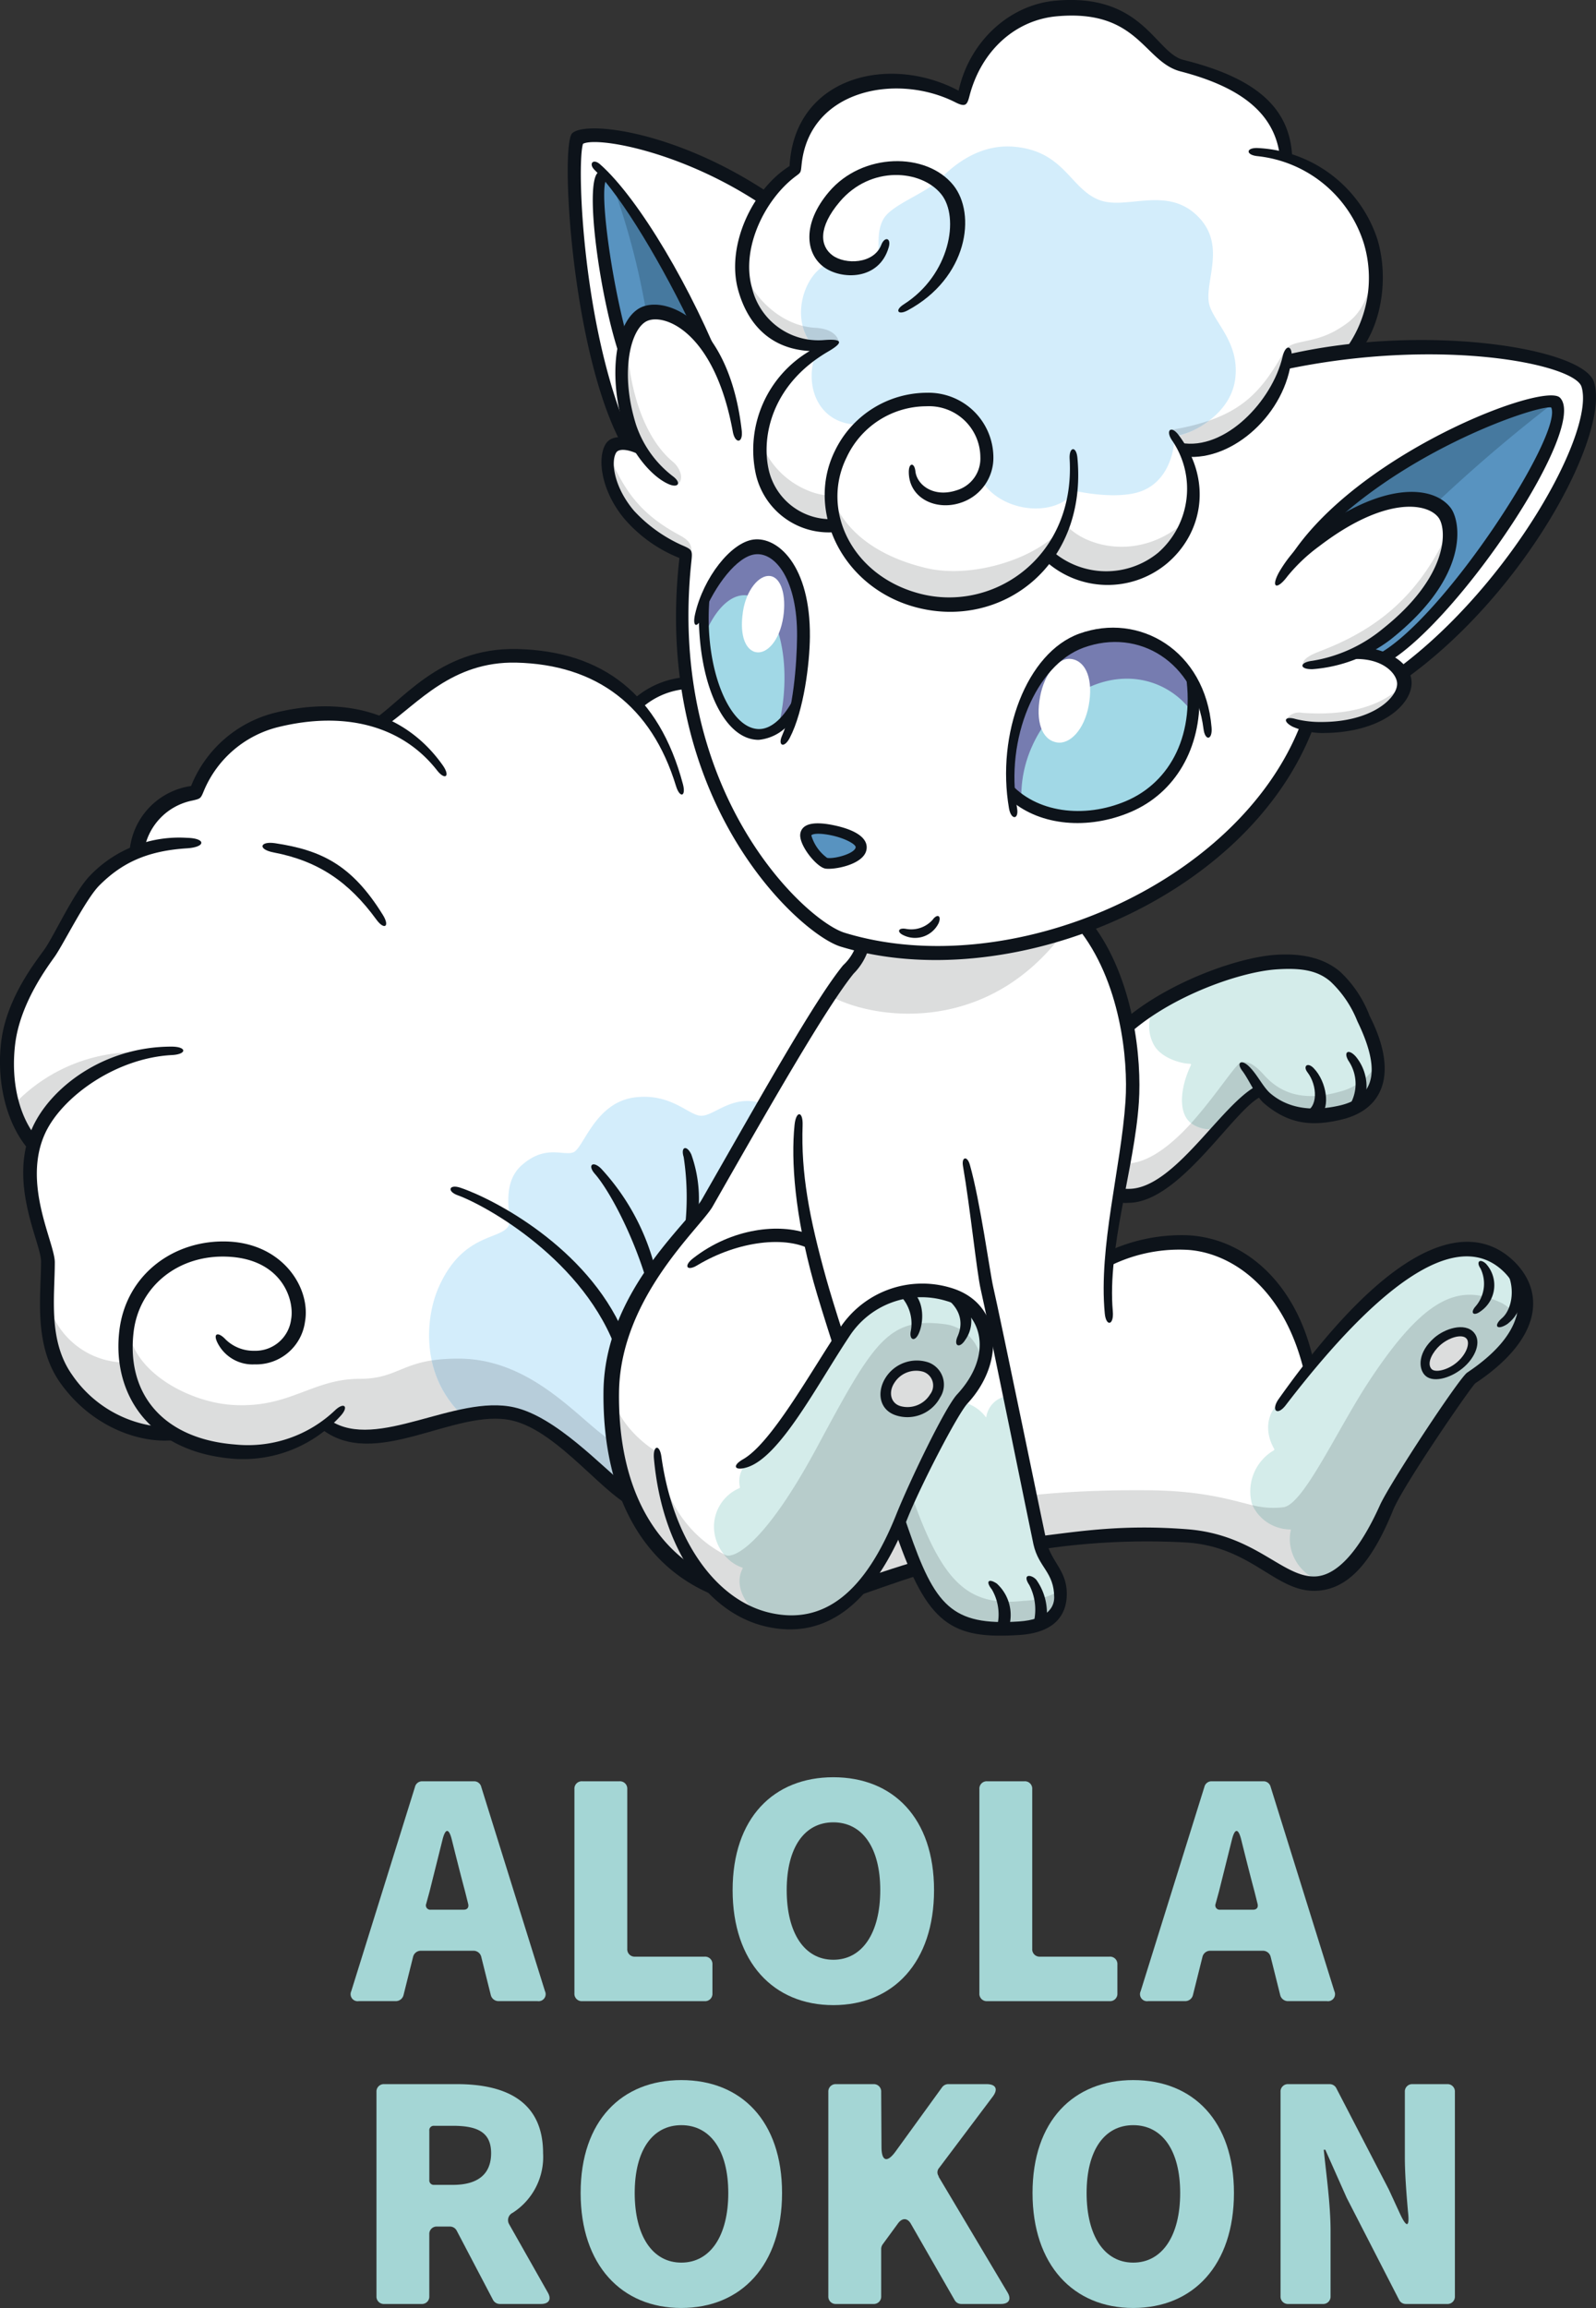 <svg xmlns="http://www.w3.org/2000/svg" width="187.406" height="270.916" viewBox="0 0 187.406 270.916">
  <rect x="0" y="0" width="187.406" height="270.916" fill="#333333" stroke="none"/>
  <g id="グループ_17171" data-name="グループ 17171" transform="translate(-765.721 -5286.281)">
    <g id="グループ_2020" data-name="グループ 2020">
      <g id="グループ_2019" data-name="グループ 2019">
        <path id="パス_6977" data-name="パス 6977" d="M847.126,5366.4c-1.922-.021-5.07.78-6.743,2.617-3.248-3.414-7.8-5.506-14.024-5.655-8.2-.2-12.434,5.469-16.146,7.767a21,21,0,0,0-11.978-.246,13.385,13.385,0,0,0-9.446,8.432,7.923,7.923,0,0,0-6.887,6.921,14.465,14.465,0,0,0-5.006,3.268c-1.795,1.781-3.967,6.431-5.27,8.312-1.487,2.145-4.245,5.847-4.816,10.6s.6,9.5,2.991,12.114c-1.554,6.42,1.66,11.383,1.66,13.352,0,4.29-1,9.718,1.922,13.812,3.357,4.7,8.041,7.028,12.636,6.757a16.84,16.84,0,0,0,7.23,2.163,15.428,15.428,0,0,0,10.676-3.176c5.821,4.142,15.228-2.784,21.961-1.284,5.8,1.291,11.551,8.751,15.046,10.564-6.267-21.251,4.572-27.867,8.067-33.765,4.962-8.372,14.12-23.829,19.661-32.52C862.533,5396.523,850.1,5385.442,847.126,5366.4Z" fill="#fff"/>
        <path id="パス_6978" data-name="パス 6978" d="M783.248,5409.855a19.607,19.607,0,0,0-15.881,6.066,11.641,11.641,0,0,0,2.434,4.61l-.006.025.074-.025C771.017,5416.1,776.091,5411.575,783.248,5409.855Z" fill="#dcdddd"/>
        <path id="パス_6979" data-name="パス 6979" d="M807.946,5448.129c-5.575,0-8.22,3.483-14.908,3.065-5.229-.327-12.032-4.035-12.223-9.265-.138,1.782-.463,3.165-.045,4.28a9.413,9.413,0,0,1-9.47-7.3c-.048,3.044.225,6.184,2.082,8.785,3.358,4.7,8.042,7.028,12.637,6.757a16.84,16.84,0,0,0,7.23,2.163,15.428,15.428,0,0,0,10.676-3.176c5.821,4.142,15.228-2.784,21.961-1.284,5.8,1.29,11.551,8.751,15.046,10.564a45.979,45.979,0,0,1-1.788-9.071c-5.84-3.968-13.307-7.888-19.773-7.888C812.948,5445.76,812.683,5448.129,807.946,5448.129Z" fill="#dcdddd"/>
        <path id="パス_6980" data-name="パス 6980" d="M847.937,5417.243c-1.445-.145-3.445-2.621-7.568-2.163-4.865.541-6.126,6.127-7.388,6.487s-3.243-.9-5.946,1.442-1.09,6.338-1.622,7.208c-.991,1.621-5.4.822-8.2,7.207-1.537,3.506-2.162,10.249,2.793,14.979a13.3,13.3,0,0,1,5.857-.225c5.721,1.238,11.768,8.922,15.068,10.541-6.474-21.516,5.309-29.022,7.636-33.043s4.753-7.929,7.914-13.318C852.155,5413.971,849.7,5417.419,847.937,5417.243Z" fill="#d3edfb"/>
        <path id="パス_6981" data-name="パス 6981" d="M816.412,5445.967a12.359,12.359,0,0,0,3.6,6.436,13.3,13.3,0,0,1,5.857-.225c5.721,1.238,11.768,8.922,15.068,10.541-1.009-3.354-1.507-4.022-1.734-6.735-3.408.122-9.37-10.361-19.827-10.224A21.354,21.354,0,0,0,816.412,5445.967Z" fill="#b7cdda"/>
        <path id="パス_6982" data-name="パス 6982" d="M925.744,5405.877c-.938-2.159-1.349-3.561-3.04-5.026-1.463-1.268-3.643-2.049-7.215-1.785-4.944.366-13.624,3.591-18.4,8.471.494,6.3-.115,11.44-1.158,18.753a10.057,10.057,0,0,0,2.328.235c5.811,0,11.276-10.114,15.417-12.2a5.326,5.326,0,0,0,.777.835c2.1,1.778,4.982,2.388,8.616,1.589C927.249,5415.831,928.388,5411.966,925.744,5405.877Z" fill="#fff"/>
        <path id="パス_6983" data-name="パス 6983" d="M905.586,5418.128c-2.674,2.923-6.113,5.647-9.222,4.43-.1.894-.3,2.79-.435,3.732a10.057,10.057,0,0,0,2.328.235c3.993,0,7.823-4.775,11.171-8.44C908.054,5417.93,905.964,5417.715,905.586,5418.128Z" fill="#dcdddd"/>
        <path id="パス_6984" data-name="パス 6984" d="M925.744,5405.877c-.938-2.159-1.447-3.463-3.137-4.928-1.464-1.269-3.546-2.147-7.118-1.883a34.435,34.435,0,0,0-13.979,5,4.591,4.591,0,0,0-.279,4.9c.856,1.5,3.087,2.144,4.153,2.179.205.006.227.059.137.25-1.211,2.571-1.526,5.584.124,6.779a3.7,3.7,0,0,0,3.274.474c1.718-1.9,3.316-3.6,4.755-4.319a5.326,5.326,0,0,0,.777.835c2.1,1.778,4.982,2.388,8.616,1.589C927.249,5415.831,928.388,5411.966,925.744,5405.877Z" fill="#d4ecea"/>
        <path id="パス_6985" data-name="パス 6985" d="M922.92,5414.45c-4.453,1.25-7.063-.081-8.75-1.96-1.143-1.273-1.891-1.678-2.737-1.5-.564.12-2.877,3.809-5.847,7.135l.059.045a3.7,3.7,0,0,0,3.274.474c1.718-1.9,3.316-3.6,4.755-4.319a5.326,5.326,0,0,0,.777.835c2.1,1.778,4.982,2.388,8.616,1.589a4.841,4.841,0,0,0,4.1-5.21A7.137,7.137,0,0,1,922.92,5414.45Z" fill="#b7cccb"/>
        <path id="パス_6986" data-name="パス 6986" d="M942.854,5435.127c-4.156-4.157-11.128-2.967-23.379,11.9v-.007c-2.218-9.452-8.463-14.483-14.483-14.734a19.2,19.2,0,0,0-9.394,2.031c.531-6.052,2.247-12.318,2.68-18.735.375-5.548-.823-15.229-6.3-21.465-7.731,2.855-17.1,4.026-24.759,2.044a8.489,8.489,0,0,1-1.8,3.964c-3.514,4.325-10.811,17.3-16.623,27.435-1.425,2.485-10.946,10.676-11.082,22.163-.132,11.24,4.2,18.827,11.263,22.255a13.668,13.668,0,0,0,7.092,4.312c3.881.862,7.668-.028,11.038-4.011,9.1-3,17.607-6.061,38.045-5.8,7.7.1,10.8,5.541,14.866,5.541,3.092,0,5.946-3.378,8.379-8.784,1.313-2.918,9.408-14.877,10-15.271C945.248,5443.4,946.133,5438.4,942.854,5435.127Z" fill="#fff"/>
        <path id="パス_6987" data-name="パス 6987" d="M942.854,5435.127c-4.156-4.156-11.127-2.967-23.376,11.9h0q-1.278,1.55-2.633,3.3c-2.312,1.146-2.79,3.728-1.552,5.94.1.182.081.225-.081.306a5.578,5.578,0,0,0-2.495,6.193,4.884,4.884,0,0,0,4.485,3.045c.1,0,.1.024.081.12-.622,2.869,1.545,5.717,3.964,5.912,2.619-.765,5.041-3.924,7.147-8.6,1.313-2.918,9.408-14.877,10-15.271C945.248,5443.4,946.133,5438.4,942.854,5435.127Z" fill="#d4ecea"/>
        <path id="パス_6988" data-name="パス 6988" d="M877.085,5438.328a10.786,10.786,0,0,0-12.229,4.458c-5.071,7.607-8.146,13.043-11.442,15.266a2.933,2.933,0,0,0-.822,2.718c.023.145.007.174-.118.22a4.932,4.932,0,0,0-2.915,4.634,5.171,5.171,0,0,0,3.274,4.642c.1.033.139.054.07.182-1.246,2.327,1.056,6.077,4.81,6.033l-.022.064c5.145.461,10.043-2.547,13.916-12.23,1.529-3.822,5.685-12.459,7.007-13.885C883.235,5445.444,881.853,5439.693,877.085,5438.328Z" fill="#d4ecea"/>
        <path id="パス_6989" data-name="パス 6989" d="M916.5,5463.192c-3.424.766-5.856-1.9-15.947-1.982-31.489-.271-35.678,9.009-42.841,9.19-6.37.16-13.7-4.331-14.731-13.65-.952-.445-4.73-3.153-5.316-6.757,0,11.983,4.916,18.881,11.308,21.984a13.668,13.668,0,0,0,7.092,4.312c3.881.862,7.668-.028,11.038-4.011,10.539-3.473,19.623-6.035,38.045-5.8,7.7.1,10.8,5.541,14.866,5.541a4.688,4.688,0,0,0,2.193-.571C920.2,5467.021,918.907,5462.654,916.5,5463.192Z" fill="#dcdddd"/>
        <path id="パス_6990" data-name="パス 6990" d="M891.664,5394.23c-7.669,2.772-16.891,3.886-24.446,1.93a8.489,8.489,0,0,1-1.8,3.964c-.625.769-1.369,1.812-2.2,3.064C868.5,5406.087,882.661,5408.025,891.664,5394.23Z" fill="#dcdddd"/>
        <path id="パス_6991" data-name="パス 6991" d="M942.133,5439.271c-4.958-2.425-9.042-.9-15.631,9.1-3.739,5.676-7.6,14.283-10,14.821a10.021,10.021,0,0,1-3.714-.225,4.952,4.952,0,0,0,4.415,2.842c.1,0,.1.024.081.12-.622,2.869,1.545,5.717,3.964,5.912,2.619-.765,5.041-3.924,7.147-8.6,1.313-2.918,9.408-14.877,10-15.271,3.051-2.034,4.919-4.151,5.763-6.164A4.233,4.233,0,0,0,942.133,5439.271Z" fill="#b7cccb"/>
        <path id="パス_6992" data-name="パス 6992" d="M884.275,5450.4a1.251,1.251,0,0,0-.75-.137,2.9,2.9,0,0,0-1.976,2.257c-.038.152-.065.154-.136.015a4.727,4.727,0,0,0-3.079-1.756c-1.551,2.138-5.293,9.953-6.727,13.536-.081.2-.163.4-.245.6l.375,1.087c.56,1.62,1.1,3.025,1.639,4.24h0c2.8,6.29,5.684,7.48,12.045,7.06,3.183-.21,4.437-1.543,4.5-3.48.09-2.7-1.461-3.219-2.072-5.946-.033-.149-.075-.344-.126-.581h0C887.181,5464.747,885.689,5457.327,884.275,5450.4Z" fill="#d4ecea"/>
        <path id="パス_6993" data-name="パス 6993" d="M872.729,5461.691c-.444.994-.831,1.9-1.122,2.624-.081.2-.163.4-.245.6l.375,1.087c.56,1.62,1.1,3.025,1.639,4.24h0c2.8,6.29,5.684,7.48,12.045,7.06,3.183-.21,4.437-1.543,4.5-3.48a5.87,5.87,0,0,0-.014-.685,8.947,8.947,0,0,1-3.95,1.046C879.371,5474.915,876.359,5472.053,872.729,5461.691Z" fill="#b7cccb"/>
        <path id="パス_6994" data-name="パス 6994" d="M876.9,5441.749c-6.907-.987-8.551,1.981-15.271,14.46-6.194,11.5-9.807,13.076-10.736,12.6l-.192-.1a4.64,4.64,0,0,0,2.129,1.561c.1.033.139.054.07.182-1.247,2.327,1.056,6.077,4.81,6.033l-.022.064c5.145.461,10.043-2.547,13.916-12.23,1.529-3.822,5.685-12.459,7.007-13.885a11.126,11.126,0,0,0,2.373-3.781A4.963,4.963,0,0,0,876.9,5441.749Z" fill="#b7cccb"/>
        <path id="パス_6995" data-name="パス 6995" d="M875.473,5450.118a3.9,3.9,0,0,1-4.235,1.752c-1.548-.36-1.954-2.053-1.01-3.471a3.86,3.86,0,0,1,4.2-1.627C875.775,5447.121,876.28,5448.671,875.473,5450.118Z" fill="#dcdddd"/>
        <path id="パス_6996" data-name="パス 6996" d="M874.765,5446.21a4.335,4.335,0,0,0-5.162,1.964c-.905,1.586-.625,3.609,1.324,4.242a4.356,4.356,0,0,0,5.192-2.107A2.779,2.779,0,0,0,874.765,5446.21Zm.168,3.748a3.111,3.111,0,0,1-3.379,1.4c-1.235-.287-1.559-1.638-.806-2.769a3.015,3.015,0,0,1,3.353-1.3A1.7,1.7,0,0,1,874.933,5449.958Z" fill="#0d131a"/>
        <path id="パス_6997" data-name="パス 6997" d="M937.09,5446.5c-1.551,1.382-3.073,1.267-3.574.7-.831-.932-.186-2.3.995-3.351s2.93-1.624,3.748-.705C938.669,5443.6,938.8,5444.972,937.09,5446.5Z" fill="#dcdddd"/>
        <path id="パス_6998" data-name="パス 6998" d="M952.2,5331.6c-1.448-4.633-29.819-7.728-51.355,2.793-5.992-4.55-26.4-13.768-35.588-15.9-11.132-13.646-29.518-17.525-31.5-15.67-.913.852-.488,22.217,5.694,35.731a1.8,1.8,0,0,0-1.851.616c-.811,1.315-.473,4.55,2.162,7.659a17.254,17.254,0,0,0,6.667,4.5c-3.47,28.628,14.025,43.9,18.38,45.229,18.883,5.784,46.728-4.949,54.426-24.95a10.678,10.678,0,0,0,1.673.145c6.068.028,9.808-2.863,9.672-5.2a2.479,2.479,0,0,0-.328-1.015C943.753,5355.629,953.992,5337.341,952.2,5331.6Z" fill="#fff"/>
        <path id="パス_6999" data-name="パス 6999" d="M845.47,5349.073c-5.291-2.826-6.639-6.016-8.274-9.291-.361,1.573.226,4.289,2.453,6.915,2.44,2.878,5.93,4.339,7.279,4.406C846.938,5350.124,846.584,5349.669,845.47,5349.073Z" fill="#dcdddd"/>
        <path id="パス_7000" data-name="パス 7000" d="M918.629,5369.953a1.782,1.782,0,0,0-1.89.811c6.851,2.689,13.836-.811,13.836-4.206C928.949,5368.284,925.488,5370.46,918.629,5369.953Z" fill="#dcdddd"/>
        <path id="パス_7001" data-name="パス 7001" d="M841.541,5323.272c1.9-.737,4.939.327,7.42,4.077-3.489-8-8.621-16.334-12.074-20.272a.736.736,0,0,0-.527-.022c-1,.387.067,11.4,2.735,20.427C839.461,5325.285,840.314,5323.747,841.541,5323.272Z" fill="#5893c0"/>
        <path id="パス_7002" data-name="パス 7002" d="M920.2,5349.85c7.745-5.925,13.262-5.5,14.985-3.245,1.288,1.684,1.462,7.592-6.7,14.057a18.024,18.024,0,0,1-3.728,2.271,7.246,7.246,0,0,1,3.324.629c7.753-4.227,23-27.242,20.225-30.019-1.285-1.285-23.677,6.6-32.579,20.878A26.005,26.005,0,0,1,920.2,5349.85Z" fill="#5893c0"/>
        <path id="パス_7003" data-name="パス 7003" d="M841.631,5323.092c2.072-.631,5.266,1.137,7.33,4.257a94.4,94.4,0,0,0-11.291-19.339A86.1,86.1,0,0,1,841.631,5323.092Z" fill="#46799f"/>
        <path id="パス_7004" data-name="パス 7004" d="M915.726,5354.421a26.005,26.005,0,0,1,4.469-4.571c5.63-4.307,10.811-6.126,13.965-4.324a180.8,180.8,0,0,1,14.089-12.025C946.482,5332.449,924.52,5340.316,915.726,5354.421Z" fill="#46799f"/>
        <path id="パス_7005" data-name="パス 7005" d="M926.533,5314.653a14.852,14.852,0,0,0-9.8-9.782c-.52-5.63-4.72-8.936-12.218-10.88-3.96-1.027-4.817-7.393-14.776-6.487-5.5.5-9.73,4.685-10.992,10.451-7.568-4.235-19.1-1.8-19.641,8.2-3.993,2.722-7.175,9.022-5.766,14.055,1.342,4.79,5.316,7.388,10.271,6.4-8.289,4.235-9.175,11.208-8.289,15.047a8.169,8.169,0,0,0,8.569,6.236,13.355,13.355,0,0,0,9.675,8.751,14.469,14.469,0,0,0,15.174-5.242l.076.085A10.192,10.192,0,0,0,904.556,5339c5.389.76,10.849-4.536,12.181-10.08,2.53-.525,5.046-.919,7.5-1.2A14.815,14.815,0,0,0,926.533,5314.653Z" fill="#fff"/>
        <path id="パス_7006" data-name="パス 7006" d="M864.226,5326.39c-.13-.521-.649-1.514-2.774-1.631-3.641-.2-6.894-3-8.432-6.542a9.252,9.252,0,0,0,.323,1.992C854.685,5325,858.862,5328.109,864.226,5326.39Z" fill="#dcdddd"/>
        <path id="パス_7007" data-name="パス 7007" d="M890.823,5347.778c-2.661,3.844-10.676,6.532-16.352,5.181-5.865-1.4-9.776-4.46-11.127-8.6-1,.358-6.34-.937-8.254-6.2a11.633,11.633,0,0,0,.235,3.5,8.169,8.169,0,0,0,8.569,6.236,13.355,13.355,0,0,0,9.675,8.751,14.469,14.469,0,0,0,15.174-5.242l.076.085a10.351,10.351,0,0,0,13.37.187,9.957,9.957,0,0,0,3.033-4.471C899.473,5352.553,892.715,5350.256,890.823,5347.778Z" fill="#dcdddd"/>
        <path id="パス_7008" data-name="パス 7008" d="M916.6,5327.414c-2.736,4.691-4.961,7.976-13.425,9.327l1.638,2.289c5.3.563,10.616-4.655,11.927-10.111,2.53-.525,5.046-.919,7.5-1.2a14.99,14.99,0,0,0,2.876-10.008c-.923,4.867-2.337,6.032-4.263,7.2C919.879,5326.723,917.373,5326.086,916.6,5327.414Z" fill="#dcdddd"/>
        <path id="パス_7009" data-name="パス 7009" d="M907.649,5321.673c-.338-2.771,2.1-6.893-1.487-10.2s-8.188-.558-11.284-1.689c-3.514-1.284-4.118-5.79-10.136-6.284-4.933-.406-8.236,3.455-8.92,4.054-1.8,1.577-5.41,2.8-6.352,4.415-1.1,1.9-.132,4.138-1.022,4.908a4.866,4.866,0,0,1-5.01.186c-3.144.776-5.14,6.528-2.282,9.747a1.049,1.049,0,0,1,.3,1.071c-1.458,4.324.887,8.681,5.759,8.2a10.694,10.694,0,0,1,7.3-2.8,6.7,6.7,0,0,1,7.027,6.667,4.853,4.853,0,0,1-.676,2.556c2.224,3.938,8.768,4.665,11.1,1.408,2.973.608,5.979.723,7.838,0,2.433-.946,3.717-3.446,3.852-6.419,1.081,0,6.472-2.054,7.1-6.69C911.365,5326.268,907.92,5323.9,907.649,5321.673Z" fill="#d3edfb"/>
        <path id="パス_7010" data-name="パス 7010" d="M864.226,5326.39c-.13-.521-.649-1.514-2.774-1.631a7.854,7.854,0,0,1-1.484-.228,5.379,5.379,0,0,0,1.188,2.275A8.925,8.925,0,0,0,864.226,5326.39Z" fill="#b7cdda"/>
        <path id="パス_7011" data-name="パス 7011" d="M903.172,5336.741l.531.743a9.183,9.183,0,0,0,3.981-1.825A26.829,26.829,0,0,1,903.172,5336.741Z" fill="#b7cdda"/>
        <path id="パス_7012" data-name="パス 7012" d="M854.267,5350.661c-2.162.278-4.638,3.127-5.981,6.587-.03.532-.046,1.074-.046,1.623,0,7.557,2.962,13.684,6.616,13.684,1.586,0,3.042-1.156,4.182-3.082a43.6,43.6,0,0,0,.972-8.473C860.078,5353.364,856.826,5350.332,854.267,5350.661Z" fill="#767cb0"/>
        <path id="パス_7013" data-name="パス 7013" d="M892.715,5361.653c-5.405,1.959-8.985,9.717-8.314,17.608,3.062,3.056,8.66,3.887,13.822,1.689,4.881-2.078,8.408-7.453,7.512-14.712A10.643,10.643,0,0,0,892.715,5361.653Z" fill="#767cb0"/>
        <path id="パス_7014" data-name="パス 7014" d="M853.345,5356.157c-1.935-.161-3.809,1.85-5.014,4.993.525,6.473,3.246,11.405,6.525,11.405a3.71,3.71,0,0,0,2.2-.773,22.29,22.29,0,0,0,.7-4.022C858.267,5361.6,856.294,5356.4,853.345,5356.157Z" fill="#a1d8e6"/>
        <path id="パス_7015" data-name="パス 7015" d="M901.86,5366.745c-5.449-2.409-12.152.808-14.972,7.185a14.252,14.252,0,0,0-1.232,6.367c3.193,2.18,8.047,2.577,12.567.653a12.846,12.846,0,0,0,7.579-10.94A9.5,9.5,0,0,0,901.86,5366.745Z" fill="#a1d8e6"/>
        <path id="パス_7016" data-name="パス 7016" d="M887.851,5368.058c-.527,2.827.159,5.033,1.934,5.364,1.575.294,3.251-1.512,3.77-4.3.557-2.986-.256-5.161-1.947-5.476C890.032,5363.352,888.37,5365.27,887.851,5368.058Z" fill="#fff"/>
        <path id="パス_7017" data-name="パス 7017" d="M852.961,5358.064c-.457,3.061.439,4.524,1.475,4.76,1.289.294,2.838-1.3,3.261-4.137.372-2.489-.235-4.62-1.543-4.792S853.333,5355.575,852.961,5358.064Z" fill="#fff"/>
        <path id="パス_7018" data-name="パス 7018" d="M860.385,5384.238c-.157.867,1.464,3.154,2.365,3.311.936.163,3.719-.3,4.021-1.616.184-.8-.828-1.7-3.232-2.207C861.611,5383.315,860.527,5383.459,860.385,5384.238Z" fill="#5893c0"/>
        <path id="パス_7019" data-name="パス 7019" d="M845.228,5343.2c.973-.678.249-2.1-.455-2.678-3.569-2.932-5.3-9.032-5.409-14.393C838.049,5335.931,841.8,5340.455,845.228,5343.2Z" fill="#dcdddd"/>
        <path id="パス_7020" data-name="パス 7020" d="M918.662,5364.446c0-.777.691-1.208,2.13-1.757,7.534-2.872,11.829-7.241,15-14.024C936.142,5356.112,925.374,5364.806,918.662,5364.446Z" fill="#dcdddd"/>
        <path id="パス_7021" data-name="パス 7021" d="M855.253,5310.361c-9.467-6.353-19.439-8.053-21.072-7.2-.778,2.3-.071,22.755,6,35.47a4.3,4.3,0,0,0-1.481-.23c-5.922-11.073-7.208-35.153-5.787-36.48,1.641-1.534,12.375-.216,23.309,7.163Z" fill="#0d131a"/>
        <path id="パス_7022" data-name="パス 7022" d="M884.2,5381.17c-1.506-8.726,2.057-18.266,8.244-20.508,7.037-2.55,14.8,1.96,15.542,11.014.123,1.5-.763,1.621-.946.169-.992-7.86-7.592-11.9-14.089-9.538-5.6,2.031-9.225,10.717-7.805,18.829C885.388,5382.511,884.444,5382.577,884.2,5381.17Z" fill="#0d131a"/>
        <path id="パス_7023" data-name="パス 7023" d="M884.5,5380.3c3.427,2.888,8.962,3.431,13.993,1.29,5.257-2.239,8.281-7.519,8.061-13.788-.025-.715-1.745-3.217-1.679-2.839,1.307,7.411-1.673,13.109-6.927,15.346-4.919,2.093-10.641,1.39-13.727-2.237Z" fill="#0d131a"/>
        <path id="パス_7024" data-name="パス 7024" d="M857.544,5372.656c1.312-2.94,1.742-8.422,1.77-11.662.059-6.6-2.541-9.962-4.959-9.642-2.08.268-4.649,3.566-6.136,7.249-.6,1.477-1.239,1.341-.879-.236.98-4.291,4.206-8.41,6.859-8.751,2.849-.366,6.7,3.062,6.622,11.42-.027,3.084-.7,8.657-2.365,11.859C857.789,5374.171,857.033,5373.8,857.544,5372.656Z" fill="#0d131a"/>
        <path id="パス_7025" data-name="パス 7025" d="M862.631,5388.235c-1.046-.183-3.168-2.813-2.931-4.121h0c.222-1.222,1.736-1.43,3.993-.95,2.9.62,4.034,1.712,3.757,2.924C867.057,5387.8,863.625,5388.4,862.631,5388.235Zm-1.641-3.889a5.01,5.01,0,0,0,1.858,2.635c.824.148,3.176-.477,3.345-1.216.087-.362-1.232-1.083-2.8-1.419C861.7,5383.986,861.035,5384.2,860.99,5384.346Z" fill="#0d131a"/>
        <path id="パス_7026" data-name="パス 7026" d="M930.447,5366.192c14.336-10.109,24.358-28.939,22.446-35.061-1.265-4.045-20-6.927-35.987-3.242l-.309,1.767c18.251-3.853,34-.637,34.828,2.022,1.642,5.254-8.352,23.3-21.623,33.113A1.99,1.99,0,0,1,930.447,5366.192Z" fill="#0d131a"/>
        <path id="パス_7027" data-name="パス 7027" d="M919.954,5371.65c-7.783,20.489-36.212,31.659-55.531,25.741-4.765-1.46-22.164-17.034-18.922-45.611a16.669,16.669,0,0,1-6.406-4.536c-2.8-3.3-3.272-7.194-2.259-8.836.787-1.276,2.733-.761,3.765-.379l1.384,2.448c-1.388-1.231-3.461-1.79-3.907-1.073-.653,1.06-.287,4.026,2.1,6.843a17.327,17.327,0,0,0,5.553,4c1.255.539,1.318.583,1.176,1.91-2.922,27.24,13.469,42.228,17.991,43.612,19.238,5.894,46.151-5.547,53.523-24.4Z" fill="#0d131a"/>
        <path id="パス_7028" data-name="パス 7028" d="M844.2,5343.093c-2.207-.991-4.459-4.054-5.225-6.577-2.026-6.673-.8-13.071,2.207-14.235,3.135-1.216,10.181,1.982,11.634,14.528.177,1.526-.779,1.609-1.048.135-2.094-11.487-7.829-13.854-9.974-13.023-1.99.77-3.356,5.969-1.379,12.242a12.679,12.679,0,0,0,4.326,6.029C845.785,5342.976,845.359,5343.614,844.2,5343.093Z" fill="#0d131a"/>
        <path id="パス_7029" data-name="パス 7029" d="M847.308,5325.4c-3.714-7.92-8.646-16.128-11.759-19.159-.752-.733-.189-1.4.631-.676,4.6,4.054,10.946,14.882,14.637,24.451C851.884,5332.784,848.793,5326.4,847.308,5325.4Z" fill="#0d131a"/>
        <path id="パス_7030" data-name="パス 7030" d="M837.053,5307.28c-1.082.2.236,11.115,2.38,18.875a21.467,21.467,0,0,0-.52,3.08c-2.688-6.774-4.924-23.031-2.643-22.811Z" fill="#0d131a"/>
        <path id="パス_7031" data-name="パス 7031" d="M928.857,5363.913c8.411-5.188,23.408-27.581,20.034-30.956-2.032-2.032-27.435,7.929-33.26,21.68a40.088,40.088,0,0,0,3.661-3.852c9.674-11.16,26.722-16.941,28.568-16.682,1.495,3.023-12.8,25.185-20.57,29.109Z" fill="#0d131a"/>
        <path id="パス_7032" data-name="パス 7032" d="M920.792,5372.322a8.985,8.985,0,0,1-3.292-.742c-1.251-.655-.916-1.286.382-.892a12,12,0,0,0,3.015.34c6.036,0,8.97-2.906,8.875-4.559-.082-1.4-2.536-3.9-8.037-2.344,1.287-.693,3.584-1.368,4.223-1.847,2.837.3,5.386,1.844,5.512,3.994C931.625,5368.925,927.945,5372.386,920.792,5372.322Z" fill="#0d131a"/>
        <path id="パス_7033" data-name="パス 7033" d="M864.166,5348.7a8.776,8.776,0,0,1-9.7-6.791,13.464,13.464,0,0,1,6.331-14.426c-4.4-.238-7.21-2.909-8.392-7.13-1.469-5.251,1.69-11.859,6.029-14.579.56-10.49,11.675-13.193,19.851-8.848,1.251-5.73,5.923-10.069,11.353-10.562,10.3-.938,11.714,6.121,15.052,6.951,8.733,2.171,12.788,5.82,12.772,11.988a5.287,5.287,0,0,0-1.44-.552c-.546-4.954-4.278-8.169-11.682-10.089-4.333-1.125-4.935-7.341-14.538-6.468-4.907.447-8.869,4.08-10.234,9.322-.277,1.065-.439,1.4-1.683.765-6.829-3.455-17.137-1.516-18.038,7.322-.1.946-.061.9-.713,1.384-3.568,2.674-6.423,8.392-5.124,13.032a8.012,8.012,0,0,0,8.475,6.179c2.419-.188,2.108.4.473,1.352-6.556,3.819-7.886,9.919-6.957,13.943a7.449,7.449,0,0,0,7.681,5.715Z" fill="#0d131a"/>
        <path id="パス_7034" data-name="パス 7034" d="M854.807,5373.125c-4.1,0-7.025-6.564-7.025-14.627,0-1.036,1.35-2.933,1.309-2.55a27.082,27.082,0,0,0-.156,2.923c0,7.04,2.711,12.988,5.921,12.988,1.464,0,3.172-1.4,4.591-4.688a9.367,9.367,0,0,1-.754,3.692A5.4,5.4,0,0,1,854.807,5373.125Z" fill="#0d131a"/>
        <path id="パス_7035" data-name="パス 7035" d="M919.793,5363.851a17.371,17.371,0,0,0,8.259-3.734c7.881-6.246,7.578-11.779,6.575-13.089-1.371-1.792-6.386-2.458-14.009,3.375a20.063,20.063,0,0,0-3.713,3.512c-1.234,1.655-1.992,1.384-1.019-.424a15.379,15.379,0,0,1,3.822-4.416c8.281-6.337,14.292-5.871,16.348-3.185,1.2,1.572,2.332,8.022-7.049,15.456a17.321,17.321,0,0,1-9.129,3.482C918.273,5364.881,918.261,5364.034,919.793,5363.851Z" fill="#0d131a"/>
        <path id="パス_7036" data-name="パス 7036" d="M873.356,5357.587c-8.724-2.272-13.074-11.346-9.6-18.379a12.036,12.036,0,0,1,10.811-6.825,7.62,7.62,0,0,1,7.8,7.568,5.54,5.54,0,0,1-3.818,5.338c-2.905.983-6.115-.508-6.115-3.615,0-1.107.659-1.134.777-.067.174,1.578,2.121,3.141,4.885,2.21a3.882,3.882,0,0,0,2.741-3.877,6.024,6.024,0,0,0-6.331-5.971,10.366,10.366,0,0,0-9.377,6.011c-3.072,6.21.646,13.913,8.606,15.985,8.662,2.256,18.263-4.324,17.585-15.811-.085-1.444.779-1.563.912-.135C893.425,5352.688,883.326,5360.18,873.356,5357.587Z" fill="#0d131a"/>
        <path id="パス_7037" data-name="パス 7037" d="M889.27,5350.952a9.628,9.628,0,0,0,12.47.184,10,10,0,0,0,1.618-13.145c-.81-1.169-.142-1.833.743-.665,4.021,5.3,2.883,11.52-1.351,15.092a10.865,10.865,0,0,1-14.382-.4Z" fill="#0d131a"/>
        <path id="パス_7038" data-name="パス 7038" d="M904.946,5339.884c5.582.526,11.791-5.1,12.433-11.589.149-1.5-.7-1.665-1.047-.169-1.221,5.244-6.776,11.084-11.958,10.138Z" fill="#0d131a"/>
        <path id="パス_7039" data-name="パス 7039" d="M925.353,5327.619c2.635-3.311,3.453-8.816,2.095-13.278a15.555,15.555,0,0,0-13.92-10.676c-1.509-.118-1.614.8-.136.946a14.713,14.713,0,0,1,12.475,10.245,14.119,14.119,0,0,1-2.563,12.949Z" fill="#0d131a"/>
        <path id="パス_7040" data-name="パス 7040" d="M871.835,5322.011c5.429-3.447,6.6-10.219,4.408-12.935-2.335-2.892-8.281-3.409-11.917.884-2.577,3.04-2.315,5.207-.86,6.289,1.511,1.124,4.859,1.028,5.734-1.221.4-1.031,1.193-.83.879.27-1.127,3.942-5.6,3.833-7.636,2.32-2.149-1.6-2.54-5.091.608-8.807,3.954-4.668,11.468-4.683,14.6-.81,2.749,3.4,1.712,10.9-5.339,14.708C871.166,5323.326,870.736,5322.709,871.835,5322.011Z" fill="#0d131a"/>
        <path id="パス_7041" data-name="パス 7041" d="M893.89,5394.583c5.042,6.584,5.895,16.126,5.56,21.083-.532,7.888-3.725,17.03-3.06,24.551.145,1.638-.794,1.838-.946.225-.736-7.843,1.905-17.054,2.435-24.908.328-4.854-.574-14.136-5.647-20.39Z" fill="#0d131a"/>
        <path id="パス_7042" data-name="パス 7042" d="M851.335,5474.153c-9.77-2.955-14.9-12.026-14.75-24.566.137-11.646,9.929-19.683,11.558-22.524,7.53-13.168,13.3-23.449,16.578-27.479a5.674,5.674,0,0,0,1.679-2.853l1.434.463a7.111,7.111,0,0,1-1.878,3.369c-3.227,3.972-9.966,15.779-16.559,27.342-1.456,2.537-10.858,10.674-10.99,21.825-.116,9.9,3.286,17.17,9.439,20.872A21.2,21.2,0,0,0,851.335,5474.153Z" fill="#0d131a"/>
        <path id="パス_7043" data-name="パス 7043" d="M873.77,5471.123c-3.183.98-5.743,1.971-8.1,2.729.668-.7,2.279-2.6,2.279-2.6,1.559-.515,3.256-1.083,5.173-1.652Z" fill="#0d131a"/>
        <path id="パス_7044" data-name="パス 7044" d="M887.961,5468.145a83.421,83.421,0,0,1,17.007-.809c7.616.462,10.427,5.676,15.047,5.676,3.853,0,6.732-3.177,9.28-9.46,1.169-2.885,9.008-14.278,9.657-14.9,8.065-5.376,8.034-10.825,4.638-14.223-4.711-4.711-13.559-3.911-27.72,16.063-.931,1.313-.194,2.059.834.721,13.227-17.226,21.223-20.026,25.658-15.59,2.7,2.7,2.5,7.2-4.354,11.768-.953.636-9.095,13-10.249,15.564-2.465,5.479-5.144,8.374-7.744,8.374-3.777,0-6.958-4.919-14.857-5.541-7.622-.6-12.716.253-17.536.835Z" fill="#0d131a"/>
        <path id="パス_7045" data-name="パス 7045" d="M895.536,5435.141a18.287,18.287,0,0,1,9.426-2.161c4.893.2,11.674,4.073,14.039,14.952l1.022-1.6c-1.9-9.247-8-14.767-14.942-15.058a20.63,20.63,0,0,0-9.392,1.96Z" fill="#0d131a"/>
        <path id="パス_7046" data-name="パス 7046" d="M860.641,5431.117c-3.349-1.259-8.965-.72-13.56,2.884-1.116.875-.705,1.533.5.81,4.865-2.928,10.586-3.513,13.529-1.754Z" fill="#0d131a"/>
        <path id="パス_7047" data-name="パス 7047" d="M855.753,5477.224c-7.014-1.559-12.3-9.189-13.244-19.731-.14-1.557.662-1.758.879-.2,1.36,9.755,6.405,16.891,12.829,18.319,6.256,1.39,11.079-2.389,14.744-11.553,1.52-3.8,5.7-12.538,7.142-14.1,4.441-4.791,2.808-9.81-1.21-10.959a10.075,10.075,0,0,0-11.458,4.176c-3.76,5.641-8.1,14.118-11.979,15.334-1.47.461-1.843-.163-.473-.946,3.311-1.892,7.841-10.109,11.284-15.272a11.57,11.57,0,0,1,13.042-4.865c6.047,1.73,6.536,8.716,2.027,13.582-1.2,1.295-5.543,9.718-7.082,13.567C868.225,5474.644,862.678,5478.766,855.753,5477.224Z" fill="#0d131a"/>
        <path id="パス_7048" data-name="パス 7048" d="M871.751,5463.907q.326.949.644,1.869c3.107,9,5.081,11.354,12.981,10.833,3.375-.223,4.13-1.709,4.13-2.809,0-2.991-1.819-3.495-2.432-6.23-.264-1.179-5.457-26.776-6.191-29.92-.471-2.018-1.232-9.551-2.088-14.506-.184-1.068.5-1.24.811-.135,1.217,4.279,2.356,12.689,2.748,14.37.739,3.164,5.984,28.654,6.246,29.82.575,2.564,2.6,3.48,2.369,6.653-.135,1.839-1.24,4.059-5.506,4.341-8,.531-10.826-1.2-14.506-11.848l-.136-.394Z" fill="#0d131a"/>
        <path id="パス_7049" data-name="パス 7049" d="M864.731,5442.867c-.878-2.743-1.578-5.014-1.988-6.486-2.017-7.227-2.974-12.4-2.778-18.012.06-1.708-.772-1.742-.946-.045-.435,4.256.05,10.618,2.253,18.515.472,1.692,1.325,4.435,2.389,7.737Z" fill="#0d131a"/>
        <path id="パス_7050" data-name="パス 7050" d="M872.669,5442.515a4.7,4.7,0,0,0-1.442-4.347c-.308-.23,1.509-.4,1.673-.258,1.391,1.226,1.3,3.659.67,4.965C873.1,5443.85,872.46,5443.516,872.669,5442.515Z" fill="#0d131a"/>
        <path id="パス_7051" data-name="パス 7051" d="M878.165,5443.145c.85-1.918.1-3.826-2.365-5.135-.34-.181,2.867.6,3.376,1.272a3.817,3.817,0,0,1-.11,4.269C878.386,5444.632,877.666,5444.271,878.165,5443.145Z" fill="#0d131a"/>
        <path id="パス_7052" data-name="パス 7052" d="M884.1,5477.546a4.993,4.993,0,0,0-1.339-5.39c-.993-.652-1.311-.222-.586.676a5.829,5.829,0,0,1,.518,4.753Z" fill="#0d131a"/>
        <path id="パス_7053" data-name="パス 7053" d="M888.619,5476.308a6.73,6.73,0,0,0-1.219-4.6c-.578-.641-1.708-.715-.811.631a6.31,6.31,0,0,1,.383,4.842Z" fill="#0d131a"/>
        <path id="パス_7054" data-name="パス 7054" d="M937.431,5446.912c-1.473,1.188-3.552,1.744-4.435.752-.76-.853-.733-2.687,1.1-4.316,1.27-1.132,3.615-1.869,4.686-.665C939.722,5443.74,939,5445.65,937.431,5446.912Zm-.584-.766c1.114-.969,1.514-2.258,1.068-2.747-.509-.572-2.06-.155-3.144.831-.736.669-1.6,2.024-.959,2.744C934.24,5447.455,935.785,5447.092,936.847,5446.146Z" fill="#0d131a"/>
        <path id="パス_7055" data-name="パス 7055" d="M939,5439.609a4.067,4.067,0,0,0,.564-4.437c-.529-.766-.1-1.214.63-.563a3.723,3.723,0,0,1-.608,5.586C938.746,5440.835,938.3,5440.389,939,5439.609Z" fill="#0d131a"/>
        <path id="パス_7056" data-name="パス 7056" d="M942.088,5441.006c1.194-1.037,1.69-3.717.327-5.913-.2-.326,2.075,2.224,2.038,2.894a4.381,4.381,0,0,1-1.779,3.739C941.477,5442.472,941.055,5441.9,942.088,5441.006Z" fill="#0d131a"/>
        <path id="パス_7057" data-name="パス 7057" d="M897.39,5406.284c5.146-4.584,13.5-7.584,18.009-7.917,3.39-.249,5.928.454,7.733,2.019a13.818,13.818,0,0,1,3.415,5.144c3.327,6.519,1.8,10.947-3.289,12.163-3.425.818-6.154.607-9.1-1.892-.955-.81-1.793-2.819-2.567-3.829-.732-.953-.122-1.388.765-.541.991.946,1.676,2.463,2.545,3.2,1.991,1.689,4.686,2.173,8.017,1.441,4.734-1.042,4.688-4.776,2.187-9.918a12.93,12.93,0,0,0-3.146-4.651c-1.512-1.31-3.434-1.645-6.441-1.429-4.5.334-13.023,3.407-17.837,8.146Z" fill="#0d131a"/>
        <path id="パス_7058" data-name="パス 7058" d="M914.135,5414.876c-3.13.835-9.652,12.593-15.924,12.593a3.782,3.782,0,0,1-1.667-.226l.263-1.5a10.955,10.955,0,0,0,1.45.087c5.348,0,10.838-9.922,15.048-12.1Z" fill="#0d131a"/>
        <path id="パス_7059" data-name="パス 7059" d="M920.77,5417.163c1.137-.821.776-3.885-.8-5.506-.716-.736-1.283-.234-.721.495,1.166,1.513,1.306,4.24-.434,4.7C919.525,5416.984,920.77,5417.163,920.77,5417.163Z" fill="#0d131a"/>
        <path id="パス_7060" data-name="パス 7060" d="M926.01,5415.189a5.519,5.519,0,0,0-1.085-4.884c-.853-.964-1.5-.559-.856.5a4.839,4.839,0,0,1-.287,5.794A14.332,14.332,0,0,0,926.01,5415.189Z" fill="#0d131a"/>
        <path id="パス_7061" data-name="パス 7061" d="M840.839,5369.6a8.937,8.937,0,0,1,5.645-2.455l-.051-1.39a10.324,10.324,0,0,0-6.527,2.8Z" fill="#0d131a"/>
        <path id="パス_7062" data-name="パス 7062" d="M811.079,5371.441c3.653-2.523,7.7-7.55,15.264-7.38,9.409.228,15.875,5.05,18.756,14.485.445,1.456,1.207,1.262.811-.225-2.793-10.5-9.383-15.614-19.461-15.857-9.325-.225-13.829,6.577-17.134,8.438Z" fill="#0d131a"/>
        <path id="パス_7063" data-name="パス 7063" d="M782.622,5386.24a7.15,7.15,0,0,1,5.7-5.991c.962-.225.964-.228,1.349-1.166a12.784,12.784,0,0,1,8.73-7.46c7.806-1.914,14.533-.162,18.633,5.076.963,1.231,1.589.708.676-.585-4.325-6.127-11.424-8.194-19.686-6.172a14.343,14.343,0,0,0-9.866,8.6,8.451,8.451,0,0,0-7.252,8.334Z" fill="#0d131a"/>
        <path id="パス_7064" data-name="パス 7064" d="M787.668,5385.858c-4.78.3-7.708,1.781-10.28,4.353-1.577,1.576-4.182,6.816-5.189,8.28-.777,1.123-4.112,5.461-4.7,10.371-.527,4.421.477,8.442,2.514,10.94l-.371,1.99c-2.815-2.7-4.421-7.866-3.785-13.2.628-5.261,4.209-9.608,5.136-10.946,1.153-1.677,3.466-6.755,5.361-8.65a14.466,14.466,0,0,1,11.307-4.369C789.914,5384.668,789.939,5385.714,787.668,5385.858Z" fill="#0d131a"/>
        <path id="パス_7065" data-name="パス 7065" d="M798.024,5385.258c5.406.811,9.01,2.523,12.658,8.424.849,1.373.161,1.813-.765.541-3.249-4.462-6.877-6.894-12.073-7.883C795.952,5385.979,796.222,5384.988,798.024,5385.258Z" fill="#0d131a"/>
        <path id="パス_7066" data-name="パス 7066" d="M787.3,5455.128c-4.054.991-10.492-.867-14.505-6.532-3.174-4.48-2.253-10.285-2.253-14.235,0-2.224-3.961-9.262-.991-15.767,2.105-4.611,8.289-9.46,16.308-9.46,1.825,0,1.838.9.045.991-6.65.352-12.954,4.961-14.893,9.209-2.71,5.935,1.144,12.81,1.144,15.117,0,4.016-.816,9.185,2.034,13.209a14.1,14.1,0,0,0,11.129,6.148A19.212,19.212,0,0,0,787.3,5455.128Z" fill="#0d131a"/>
        <path id="パス_7067" data-name="パス 7067" d="M793.2,5457.516c-9.9-.754-14.33-7.533-13.47-15,.766-6.649,6.457-10.791,12.839-10.5,6.481.311,9.663,5.562,8.965,9.416a5.782,5.782,0,0,1-5.9,5,4.607,4.607,0,0,1-4.369-2.523c-.576-1.151.076-1.335.946-.405a4.679,4.679,0,0,0,3.367,1.331,4.222,4.222,0,0,0,4.326-3.678c.424-2.34-1.107-7.064-7.4-7.364-5.818-.285-10.478,3.46-11.1,8.889-.851,7.385,3.634,12.523,11.947,13.156a14.826,14.826,0,0,0,11.742-4.045c1.058-.973,1.606-.4.631.675A15.447,15.447,0,0,1,793.2,5457.516Z" fill="#0d131a"/>
        <path id="パス_7068" data-name="パス 7068" d="M840.5,5463.372c-3.506-1-9.111-9.109-14.685-10.361-6.713-1.505-16.128,6.036-22.445.919l1.13-.909c5.495,3.607,14.688-3.1,21.6-1.545,4.89,1.1,10.183,6.854,13.443,9.494Z" fill="#0d131a"/>
        <path id="パス_7069" data-name="パス 7069" d="M838.905,5442.619c-4.3-9.887-15.11-15.565-19.111-16.918-1.368-.463-1.6.425-.345.875,3.244,1.161,15.038,7.64,18.772,18.563Z" fill="#0d131a"/>
        <path id="パス_7070" data-name="パス 7070" d="M842.663,5435.216a26.936,26.936,0,0,0-6.372-11.781c-.986-.949-1.6-.365-.721.631,1.607,1.824,4.467,7.026,6.18,12.9A7.651,7.651,0,0,1,842.663,5435.216Z" fill="#0d131a"/>
        <path id="パス_7071" data-name="パス 7071" d="M847.624,5429.272a15.528,15.528,0,0,0-.729-7.484c-.542-1.153-1.276-.9-.894.312a31.412,31.412,0,0,1,.1,8.685Z" fill="#0d131a"/>
      </g>
      <path id="パス_7072" data-name="パス 7072" d="M871.869,5396.087c-.876-.376-.71-.935.22-.777a3.36,3.36,0,0,0,3.142-1.065c.557-.757,1.065-.486.709.389A3.085,3.085,0,0,1,871.869,5396.087Z" fill="#0d131a"/>
    </g>
    <g id="グループ_2025" data-name="グループ 2025">
      <g id="グループ_2024" data-name="グループ 2024">
        <path id="パス_7092" data-name="パス 7092" d="M823.356,5520.48l-1.131-4.526a.932.932,0,0,0-.876-.693h-6.241a.931.931,0,0,0-.876.693l-1.132,4.526a.932.932,0,0,1-.876.694h-4.38a.825.825,0,0,1-.876-1.168l7.483-23.98a.856.856,0,0,1,.839-.657h6.1a.857.857,0,0,1,.84.657l7.483,23.98a.825.825,0,0,1-.876,1.168h-4.6A.933.933,0,0,1,823.356,5520.48Zm-7.044-10.037h3.869c.4,0,.62-.255.511-.693l-.365-1.46c-.511-1.9-1.058-4.088-1.57-6.132-.328-1.277-.729-1.277-1.058,0l-1.533,6.132-.4,1.46A.51.51,0,0,0,816.312,5510.443Z" fill="#a4d6d5"/>
        <path id="パス_7093" data-name="パス 7093" d="M833.171,5520.262v-23.981a.862.862,0,0,1,.912-.912h4.38a.862.862,0,0,1,.913.912v18.761a.862.862,0,0,0,.913.912h8.175a.862.862,0,0,1,.913.913v3.4a.862.862,0,0,1-.913.912H834.083A.862.862,0,0,1,833.171,5520.262Z" fill="#a4d6d5"/>
        <path id="パス_7094" data-name="パス 7094" d="M851.747,5508.144c0-8.468,4.817-13.249,11.825-13.249,7.045,0,11.826,4.818,11.826,13.249,0,8.467-4.781,13.5-11.826,13.5C856.564,5521.648,851.747,5516.611,851.747,5508.144Zm17.336,0c0-5-2.117-7.957-5.511-7.957s-5.475,2.957-5.475,7.957c0,5.037,2.081,8.175,5.475,8.175S869.083,5513.181,869.083,5508.144Z" fill="#a4d6d5"/>
        <path id="パス_7095" data-name="パス 7095" d="M880.723,5520.262v-23.981a.861.861,0,0,1,.912-.912h4.38a.862.862,0,0,1,.912.912v18.761a.862.862,0,0,0,.913.912h8.176a.862.862,0,0,1,.912.913v3.4a.862.862,0,0,1-.912.912H881.635A.861.861,0,0,1,880.723,5520.262Z" fill="#a4d6d5"/>
        <path id="パス_7096" data-name="パス 7096" d="M916.05,5520.48l-1.131-4.526a.933.933,0,0,0-.876-.693H907.8a.933.933,0,0,0-.876.693l-1.131,4.526a.931.931,0,0,1-.876.694h-4.38a.825.825,0,0,1-.876-1.168l7.483-23.98a.856.856,0,0,1,.839-.657h6.1a.857.857,0,0,1,.839.657l7.482,23.98a.825.825,0,0,1-.876,1.168h-4.6A.933.933,0,0,1,916.05,5520.48Zm-7.044-10.037h3.869c.4,0,.621-.255.511-.693l-.365-1.46c-.511-1.9-1.059-4.088-1.569-6.132-.329-1.277-.731-1.277-1.059,0l-1.533,6.132-.4,1.46A.511.511,0,0,0,909.006,5510.443Z" fill="#a4d6d5"/>
        <path id="パス_7097" data-name="パス 7097" d="M829.233,5556.723h-4.818a.907.907,0,0,1-.8-.475l-4.271-8.139a.9.9,0,0,0-.8-.474h-1.5a.862.862,0,0,0-.913.912v7.264a.862.862,0,0,1-.912.912h-4.38a.862.862,0,0,1-.912-.912V5531.83a.862.862,0,0,1,.912-.912h8.541c5.511,0,10.11,1.861,10.11,8.1a7.781,7.781,0,0,1-3.576,7.007.951.951,0,0,0-.4,1.351l4.526,7.993C830.51,5556.175,830.182,5556.723,829.233,5556.723Zm-13.1-20.367v5.84a.518.518,0,0,0,.548.547H818.9c2.956,0,4.489-1.277,4.489-3.722,0-2.41-1.533-3.212-4.489-3.212h-2.227A.517.517,0,0,0,816.129,5536.356Z" fill="#a4d6d5"/>
        <path id="パス_7098" data-name="パス 7098" d="M833.9,5543.692c0-8.467,4.818-13.249,11.826-13.249,7.044,0,11.825,4.819,11.825,13.249,0,8.468-4.781,13.5-11.825,13.5C838.719,5557.2,833.9,5552.16,833.9,5543.692Zm17.337,0c0-5-2.117-7.957-5.511-7.957s-5.476,2.957-5.476,7.957c0,5.037,2.081,8.176,5.476,8.176S851.238,5548.729,851.238,5543.692Z" fill="#a4d6d5"/>
        <path id="パス_7099" data-name="パス 7099" d="M862.986,5555.811V5531.83a.862.862,0,0,1,.913-.912h4.38a.862.862,0,0,1,.912.912l.037,6.461c0,1.679.657,1.9,1.642.547l5.475-7.555a.9.9,0,0,1,.73-.365h4.489c1.095,0,1.387.584.73,1.46l-6.314,8.394a.772.772,0,0,0-.037.95v.073l8.067,13.541c.511.839.182,1.387-.767,1.387h-4.672a.894.894,0,0,1-.766-.475l-5.11-8.905c-.4-.731-1.022-.767-1.533-.073l-1.788,2.445a.981.981,0,0,0-.183.548v5.548a.862.862,0,0,1-.912.912H863.9A.863.863,0,0,1,862.986,5555.811Z" fill="#a4d6d5"/>
        <path id="パス_7100" data-name="パス 7100" d="M886.963,5543.692c0-8.467,4.818-13.249,11.826-13.249,7.044,0,11.825,4.819,11.825,13.249,0,8.468-4.781,13.5-11.825,13.5C891.781,5557.2,886.963,5552.16,886.963,5543.692Zm17.337,0c0-5-2.117-7.957-5.511-7.957s-5.476,2.957-5.476,7.957c0,5.037,2.081,8.176,5.476,8.176S904.3,5548.729,904.3,5543.692Z" fill="#a4d6d5"/>
        <path id="パス_7101" data-name="パス 7101" d="M916.085,5555.811V5531.83a.862.862,0,0,1,.913-.912h4.854a.877.877,0,0,1,.8.511l6.132,11.826,1.314,2.847c.8,1.752,1.168,1.642.948-.256-.182-2.117-.364-4.38-.364-6.387v-7.629a.861.861,0,0,1,.912-.912h4.051a.862.862,0,0,1,.913.912v23.981a.863.863,0,0,1-.913.912h-4.854a.875.875,0,0,1-.8-.511l-6.132-11.936-2.518-5.657h-.183c.292,2.884.8,6.424.8,9.527v7.665a.862.862,0,0,1-.912.912H917A.863.863,0,0,1,916.085,5555.811Z" fill="#a4d6d5"/>
      </g>
    </g>
  </g>
</svg>
